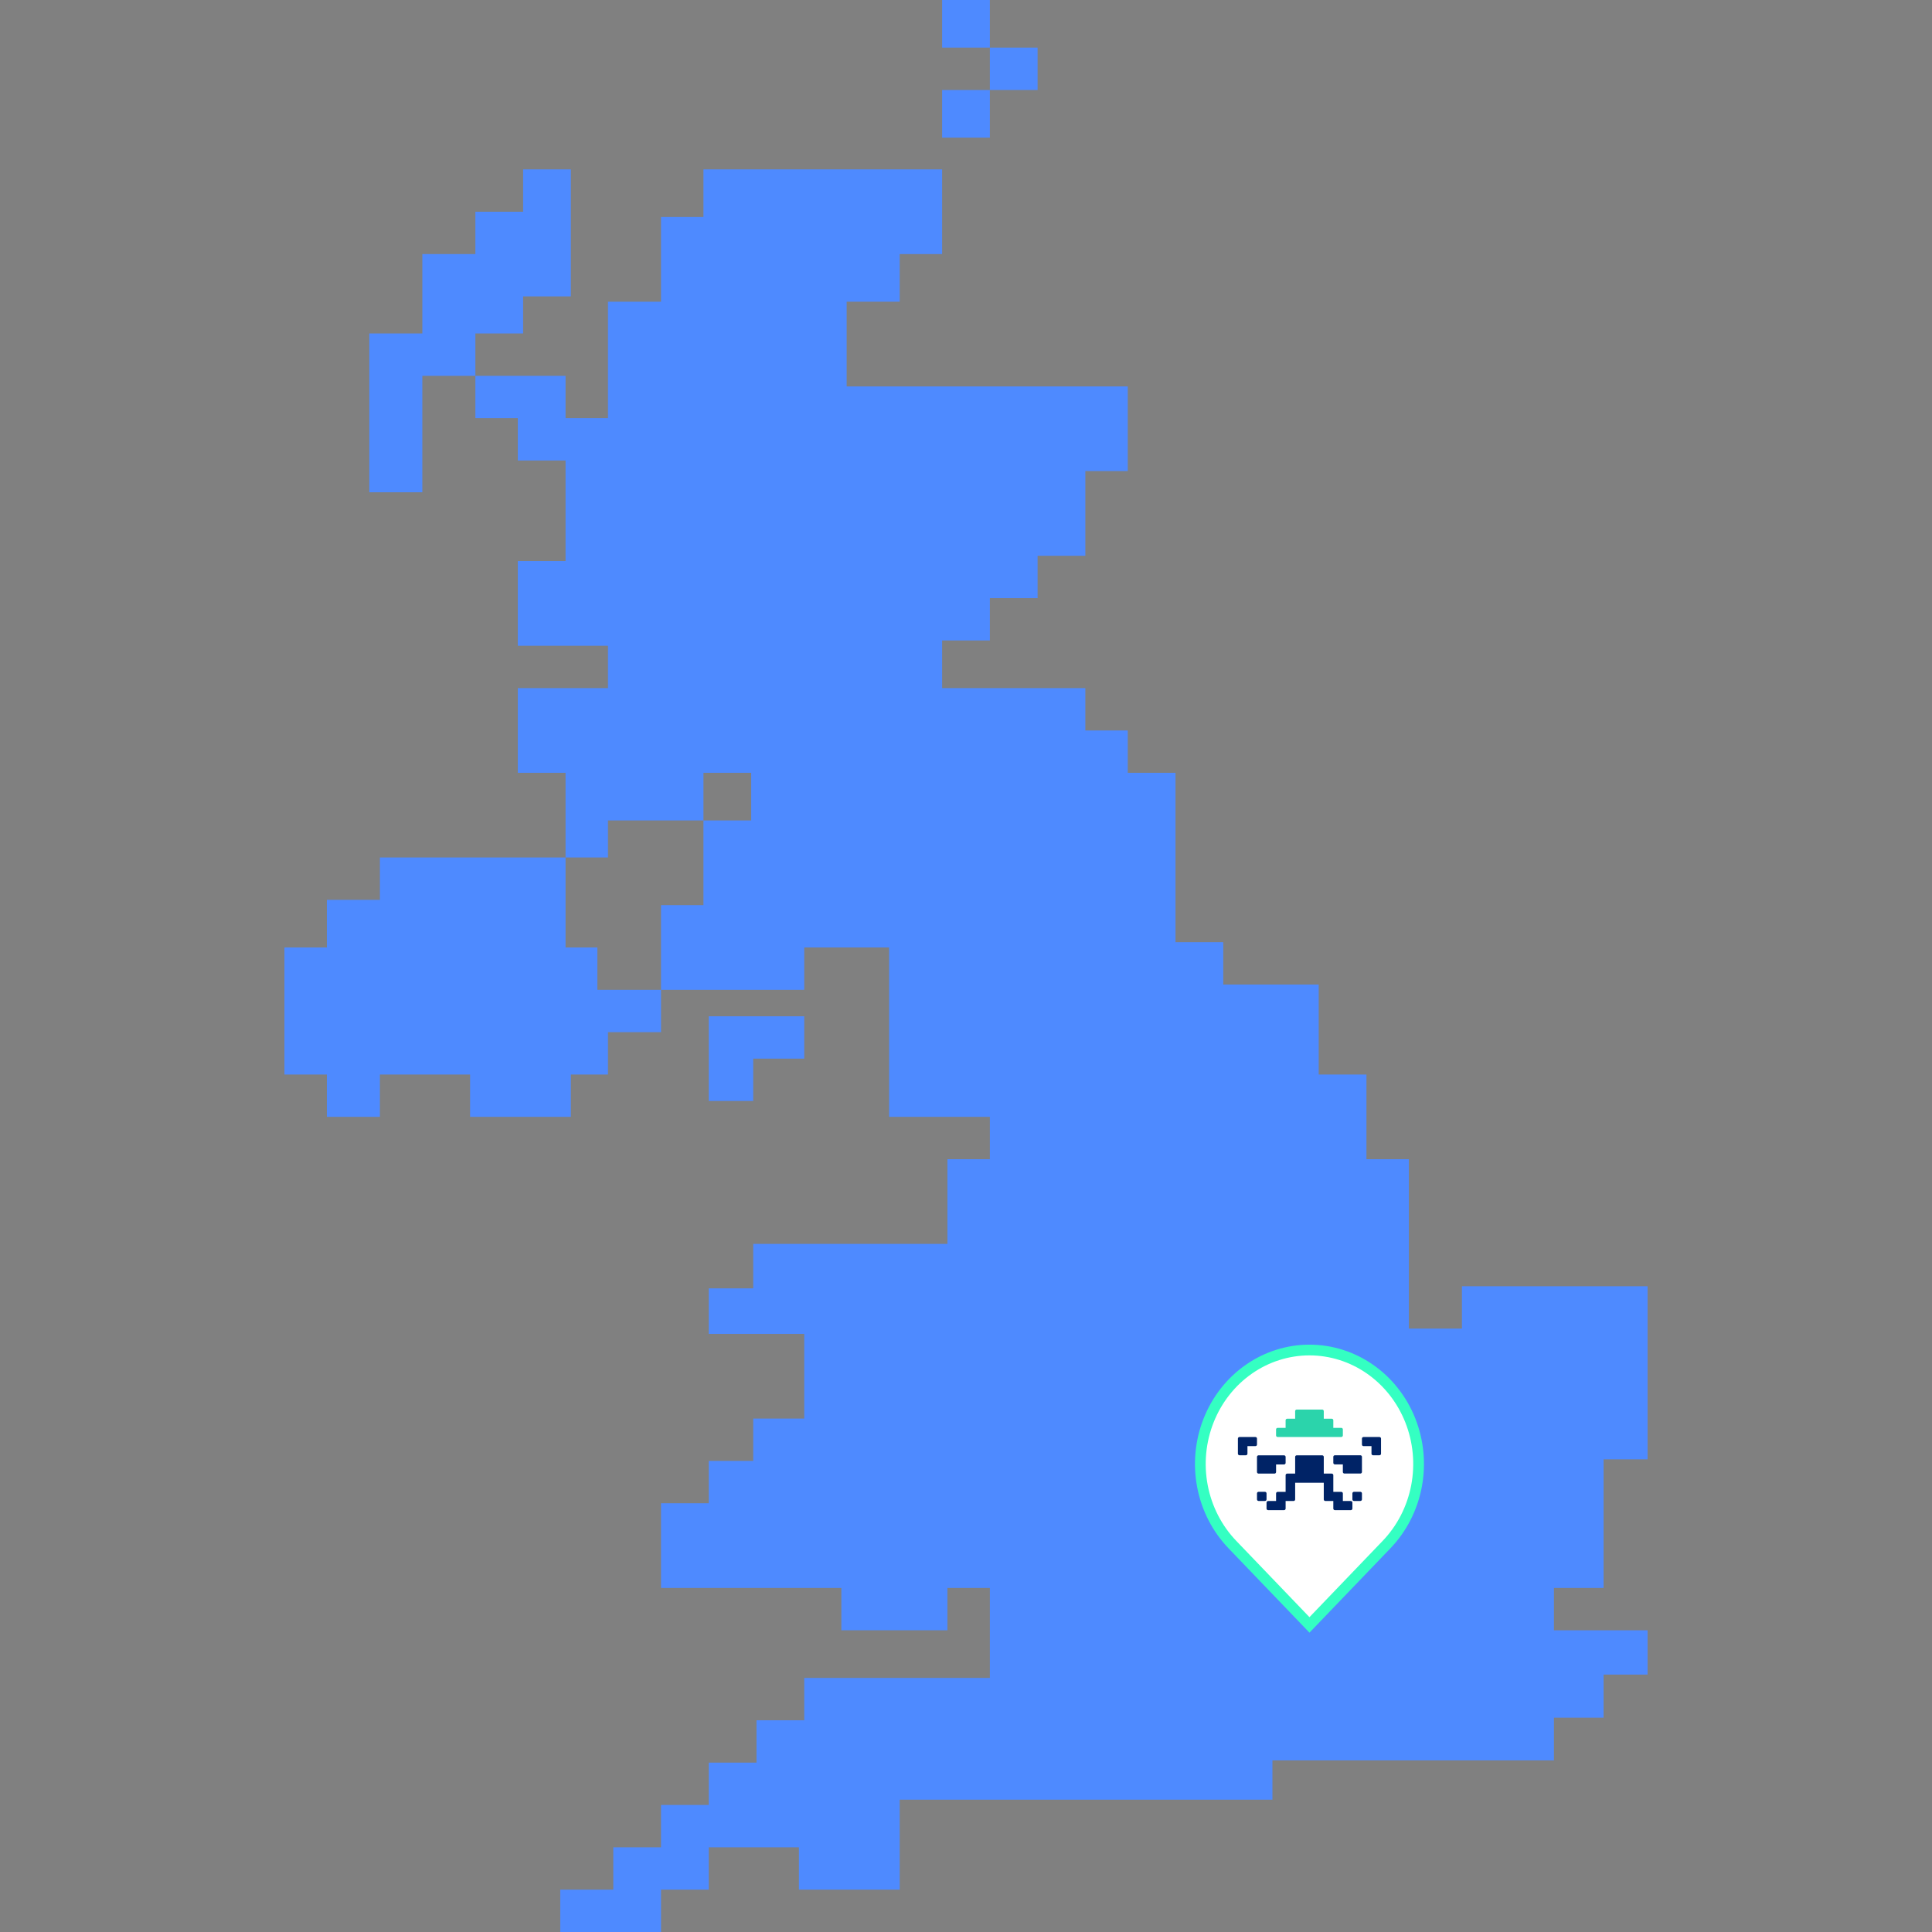 <svg width="180" height="180" viewBox="0 0 180 180" fill="none" xmlns="http://www.w3.org/2000/svg">
<rect x="0" y="0" width="180" height="180" fill="#808080" stroke="none"/>
<path fill-rule="evenodd" clip-rule="evenodd" d="M92.224 0H87.776V4.438H92.224V8.384H87.776V12.822H92.224V8.384H96.671V4.438H92.224V0ZM48.737 15.781H53.185V27.616H48.737V31.069H44.29V35.014H39.348V45.863H34.407V31.069H39.348V23.671H44.29V19.726H48.737V15.781ZM52.691 79.89H35.395V83.836H30.453V88.274H26.5V100.11H30.453V104.055H35.395V100.11H43.796V104.055H53.185V100.11H56.644V96.164H61.586V92.219H74.928V88.274H82.835V104.055H92.224V108H88.27V115.89H70.175V120.034H66.033V124.274H74.928V132.164H70.175V136.11H66.033V140.055H61.586V147.945H78.387V151.89H88.27V147.945H92.224V156.329H74.928V160.274H70.481V164.219H66.033V168.164H61.586V172.11H57.138V176.055H52.197V180H61.586V176.055H66.033V172.11H74.434V176.055H83.823V167.671H118.55V164.011H144.776V160.029H149.403V156.018H153.5V151.89H144.776V147.945H149.403V135.963H153.5V119.836H136.204V123.781H131.263V108H127.309V100.11H122.862V91.726H113.967V87.781H109.519V72H105.072V68.055H101.119V64.11H87.776V59.671H92.224V55.726H96.671V51.781H101.119V43.89H105.072V36H78.881V28.11H83.823V23.671H87.776V15.781H65.539V20.219H61.586V28.11H56.644V38.959H52.691V35.014H44.29V38.959H48.243V42.904H52.691V52.274H48.243V60.164H56.644V64.11H48.243V72H52.691V79.89ZM65.539 76.438H56.644V79.89H52.691L52.691 88.274H55.656V92.219H61.586V84.329H65.539V76.438ZM65.539 76.438H69.986V72H65.539V76.438ZM66.033 102.575V94.685H74.928V98.63H70.175V102.575H66.033Z" fill="#4E8AFF"/>
<g clip-path="url(#clip0_6472_43673)">
<path d="M129.182 143.905L122 151.389L114.818 143.905C113.395 142.422 112.423 140.53 112.029 138.467C111.636 136.404 111.838 134.266 112.61 132.324C113.382 130.382 114.688 128.725 116.36 127.561C118.031 126.398 119.994 125.778 122 125.778C124.006 125.778 125.969 126.398 127.64 127.561C129.312 128.725 130.618 130.382 131.39 132.324C132.162 134.266 132.364 136.404 131.971 138.467C131.577 140.53 130.605 142.422 129.182 143.905Z" fill="white" stroke="#34FFC2"/>
<path fill-rule="evenodd" clip-rule="evenodd" d="M117.111 137.148C117.111 137.227 117.178 137.292 117.261 137.292H118.739C118.822 137.292 118.889 137.227 118.889 137.148V136.44H119.627C119.71 136.44 119.778 136.376 119.778 136.297V135.733C119.778 135.654 119.71 135.589 119.627 135.589H117.261C117.178 135.589 117.111 135.654 117.111 135.733V137.148ZM117.111 134.026C117.111 133.946 117.044 133.882 116.961 133.882H115.484C115.401 133.882 115.333 133.946 115.333 134.026V135.44C115.333 135.52 115.401 135.584 115.484 135.584H116.072C116.155 135.584 116.222 135.52 116.222 135.44V134.733H116.961C117.044 134.733 117.111 134.669 117.111 134.589V134.026ZM118 139.133C118 139.054 117.933 138.989 117.85 138.989H117.261C117.178 138.989 117.111 139.054 117.111 139.133V139.697C117.111 139.776 117.178 139.841 117.261 139.841H117.85C117.933 139.841 118 139.776 118 139.697V139.133ZM128.516 133.882H127.039C126.956 133.882 126.889 133.946 126.889 134.026V134.589C126.889 134.669 126.956 134.733 127.039 134.733H127.778V135.44C127.778 135.52 127.845 135.584 127.928 135.584H128.516C128.599 135.584 128.667 135.52 128.667 135.44V134.026C128.667 133.946 128.599 133.882 128.516 133.882ZM126.739 135.584H124.372C124.289 135.584 124.222 135.649 124.222 135.728V136.292C124.222 136.371 124.289 136.436 124.372 136.436H125.111V137.143C125.111 137.222 125.178 137.287 125.261 137.287H126.739C126.822 137.287 126.889 137.222 126.889 137.143V135.728C126.889 135.649 126.822 135.584 126.739 135.584ZM125.85 139.845H125.111V139.138C125.111 139.059 125.044 138.994 124.961 138.994H124.222V137.436C124.222 137.356 124.155 137.292 124.072 137.292H123.333V135.733C123.333 135.654 123.266 135.589 123.183 135.589H120.817C120.734 135.589 120.667 135.654 120.667 135.733V137.292H119.928C119.845 137.292 119.778 137.356 119.778 137.436V138.994H119.039C118.956 138.994 118.889 139.059 118.889 139.138V139.845H118.15C118.067 139.845 118 139.91 118 139.989V140.553C118 140.632 118.067 140.697 118.15 140.697H119.627C119.71 140.697 119.778 140.632 119.778 140.553V139.845H120.516C120.599 139.845 120.667 139.781 120.667 139.702V138.143H123.333V139.702C123.333 139.781 123.401 139.845 123.484 139.845H124.222V140.553C124.222 140.632 124.289 140.697 124.372 140.697H125.85C125.933 140.697 126 140.632 126 140.553V139.989C126 139.91 125.933 139.845 125.85 139.845ZM126.739 138.989H126.15C126.067 138.989 126 139.054 126 139.133V139.697C126 139.776 126.067 139.841 126.15 139.841H126.739C126.822 139.841 126.889 139.776 126.889 139.697V139.133C126.889 139.054 126.822 138.989 126.739 138.989Z" fill="#002366"/>
<path fill-rule="evenodd" clip-rule="evenodd" d="M119.039 133.882H124.96C125.043 133.882 125.111 133.817 125.111 133.738V133.174C125.111 133.094 125.043 133.03 124.96 133.03H124.222V132.322C124.222 132.243 124.154 132.178 124.071 132.178H123.333V131.47C123.333 131.391 123.266 131.326 123.183 131.326H120.816C120.733 131.326 120.666 131.391 120.666 131.47V132.178H119.928C119.845 132.178 119.777 132.243 119.777 132.322V133.03H119.039C118.956 133.03 118.888 133.094 118.888 133.174V133.738C118.888 133.817 118.956 133.882 119.039 133.882Z" fill="#2BD4AB"/>
</g>
<defs>
<clipPath id="clip0_6472_43673">
<rect width="32" height="30.667" fill="white" transform="translate(106 124)"/>
</clipPath>
</defs>
</svg>
